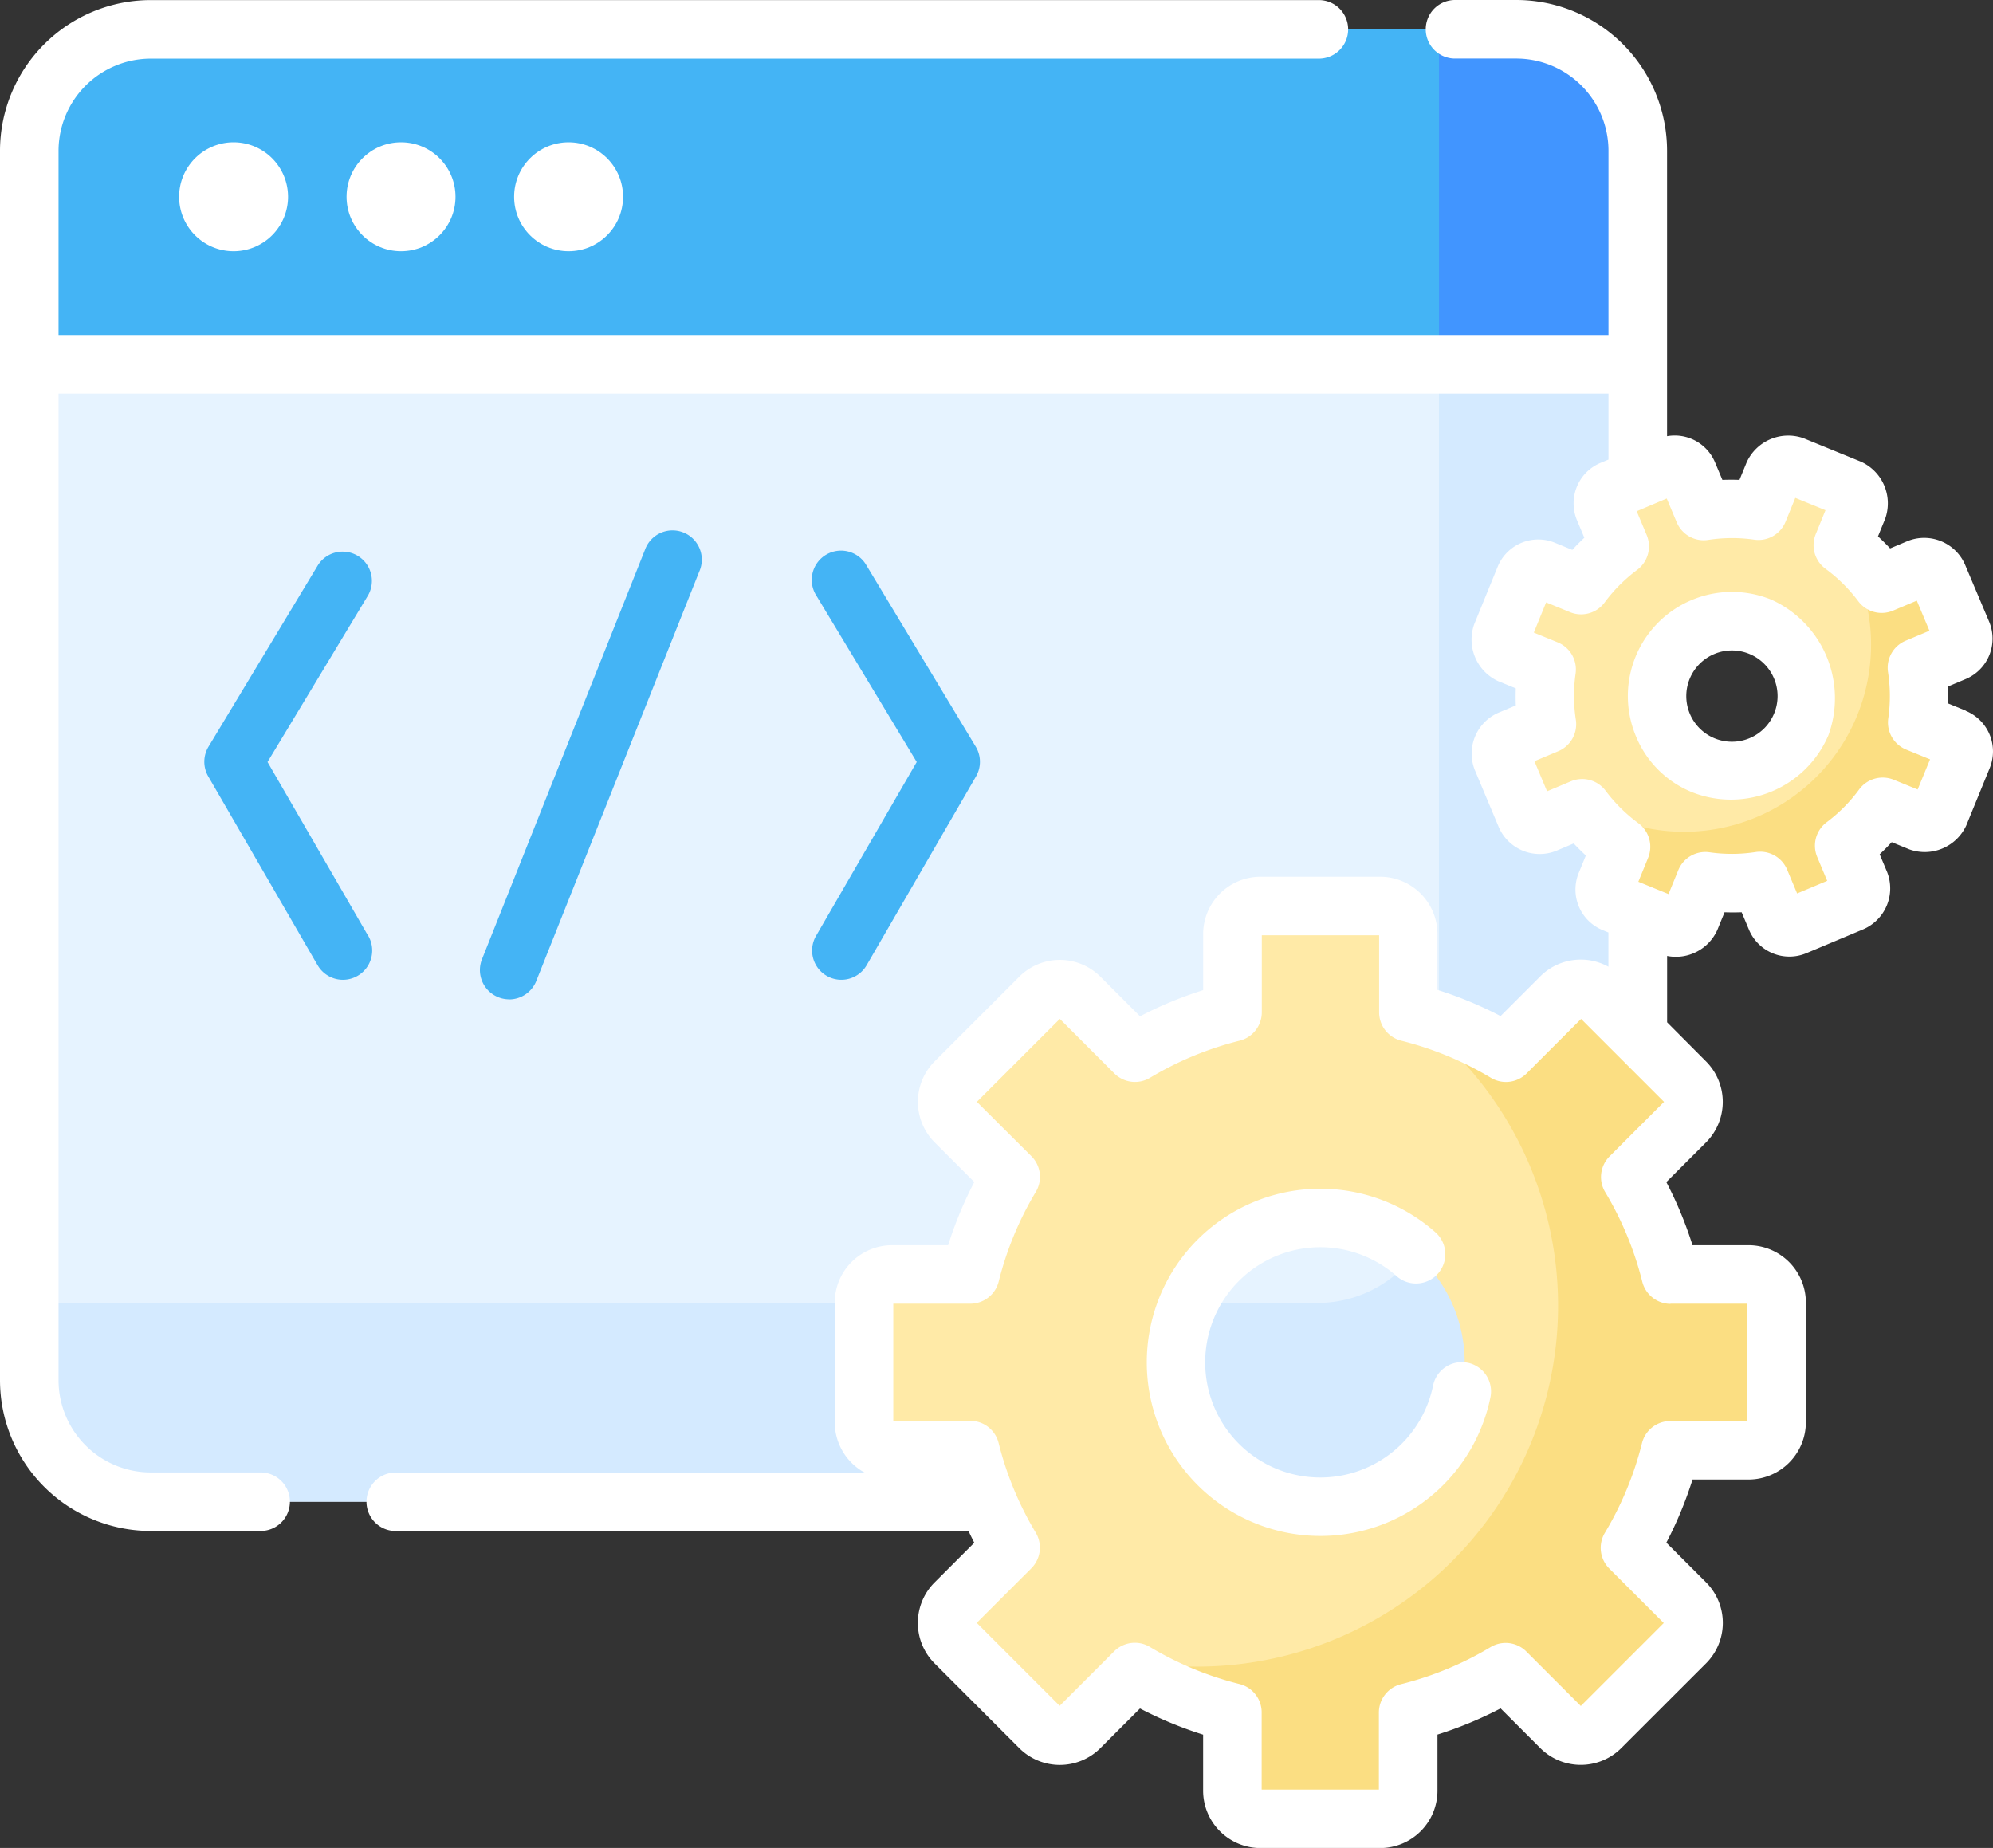 <svg xmlns="http://www.w3.org/2000/svg" width="73.402" height="68.056" viewBox="0 0 73.402 68.056">
                                                    <rect x="0" y="0" width="73.402" height="68.056" fill="#333333" stroke="none"/>
                                                    <g id="optimization" transform="translate(0 -18.641)">
                                                        <g id="Group_1138119" data-name="Group 1138119" transform="translate(1.078 30.717)">
                                                        <path id="Path_1564157" data-name="Path 1564157" d="M8.238,102.877l-.719,1.34v37.418a4.471,4.471,0,0,0,4.471,4.471h50.3a4.471,4.471,0,0,0,4.471-4.471V104.217l-.719-1.34Z" transform="translate(-7.519 -102.877)" fill="#e6f3ff"></path>
                                                        </g>
                                                        <g id="Group_1138120" data-name="Group 1138120" transform="translate(1.078 30.717)">
                                                        <path id="Path_1564158" data-name="Path 1564158" d="M59.438,102.877v31.437a4.471,4.471,0,0,1-4.471,4.471H7.519v2.85a4.471,4.471,0,0,0,4.471,4.471h50.3a4.471,4.471,0,0,0,4.471-4.471V104.217l-.719-1.34Z" transform="translate(-7.519 -102.877)" fill="#d4eaff"></path>
                                                        </g>
                                                        <g id="Group_1138121" data-name="Group 1138121" transform="translate(1.078 19.719)">
                                                        <path id="Path_1564159" data-name="Path 1564159" d="M62.287,26.16h-50.3a4.471,4.471,0,0,0-4.471,4.471V38.5h59.24V30.631a4.471,4.471,0,0,0-4.471-4.471Z" transform="translate(-7.518 -26.16)" fill="#44b4f5"></path>
                                                        </g>
                                                        <g id="Group_1138122" data-name="Group 1138122" transform="translate(52.997 19.719)">
                                                        <path id="Path_1564160" data-name="Path 1564160" d="M372.522,26.16h-2.85V38.5h7.321V30.631A4.471,4.471,0,0,0,372.522,26.16Z" transform="translate(-369.672 -26.16)" fill="#4195ff"></path>
                                                        </g>
                                                        <g id="Group_1138125" data-name="Group 1138125" transform="translate(31.821 52.008)">
                                                        <g id="Group_1138123" data-name="Group 1138123">
                                                            <path id="Path_1564161" data-name="Path 1564161" d="M254.543,264.951h-2.881a13.212,13.212,0,0,0-1.487-3.588l2.038-2.038a1.032,1.032,0,0,0,0-1.46l-3.119-3.119a1.032,1.032,0,0,0-1.46,0l-2.038,2.038a13.208,13.208,0,0,0-3.588-1.487v-2.881a1.032,1.032,0,0,0-1.032-1.032h-4.412a1.032,1.032,0,0,0-1.032,1.032V255.3a13.209,13.209,0,0,0-3.588,1.487l-2.038-2.038a1.032,1.032,0,0,0-1.46,0l-3.119,3.119a1.032,1.032,0,0,0,0,1.46l2.038,2.038a13.21,13.21,0,0,0-1.487,3.588H223a1.032,1.032,0,0,0-1.032,1.032v4.412A1.032,1.032,0,0,0,223,271.427h2.881a13.209,13.209,0,0,0,1.487,3.588l-2.038,2.038a1.032,1.032,0,0,0,0,1.46l3.119,3.119a1.032,1.032,0,0,0,1.46,0l2.038-2.038a13.211,13.211,0,0,0,3.588,1.487v2.881A1.032,1.032,0,0,0,236.563,285h4.412a1.032,1.032,0,0,0,1.032-1.032v-2.881a13.211,13.211,0,0,0,3.588-1.487l2.038,2.038a1.032,1.032,0,0,0,1.46,0l3.119-3.119a1.032,1.032,0,0,0,0-1.46l-2.038-2.038a13.21,13.21,0,0,0,1.487-3.588h2.881a1.032,1.032,0,0,0,1.032-1.032v-4.412a1.032,1.032,0,0,0-1.032-1.032Zm-15.774,8.555a5.317,5.317,0,1,1,5.317-5.317A5.317,5.317,0,0,1,238.769,273.506Z" transform="translate(-221.963 -251.383)" fill="#ffeaa7"></path>
                                                        </g>
                                                        <g id="Group_1138124" data-name="Group 1138124" transform="translate(9.085 3.06)">
                                                            <path id="Path_1564162" data-name="Path 1564162" d="M308.827,283.238h-2.882a13.2,13.2,0,0,0-1.487-3.587l2.038-2.038a1.032,1.032,0,0,0,0-1.46l-3.119-3.119a1.032,1.032,0,0,0-1.46,0l-2.039,2.039a13.216,13.216,0,0,0-3.636-1.5,13.291,13.291,0,0,1-10.91,23.72,13.25,13.25,0,0,0,4.483,2.076v2.882a1.032,1.032,0,0,0,1.032,1.032h4.412a1.032,1.032,0,0,0,1.032-1.032v-2.881a13.211,13.211,0,0,0,3.588-1.487l2.038,2.038a1.032,1.032,0,0,0,1.46,0L306.5,296.8a1.032,1.032,0,0,0,0-1.46l-2.038-2.038a13.209,13.209,0,0,0,1.487-3.588h2.881a1.032,1.032,0,0,0,1.032-1.032v-4.412A1.033,1.033,0,0,0,308.827,283.238Z" transform="translate(-285.332 -272.73)" fill="#fbde82"></path>
                                                        </g>
                                                        </g>
                                                        <g id="Group_1138130" data-name="Group 1138130" transform="translate(55.251 35.737)">
                                                        <g id="Group_1138127" data-name="Group 1138127">
                                                            <g id="Group_1138126" data-name="Group 1138126">
                                                            <path id="Path_1564163" data-name="Path 1564163" d="M402.13,147.967l-1.382-.565a6.846,6.846,0,0,0-.01-2.013l1.377-.578a.535.535,0,0,0,.286-.7L401.516,142a.535.535,0,0,0-.7-.286l-1.377.578a6.851,6.851,0,0,0-1.43-1.417l.565-1.382a.535.535,0,0,0-.293-.7l-2.117-.865a.535.535,0,0,0-.7.293l-.565,1.382a6.848,6.848,0,0,0-2.013.01l-.578-1.377a.535.535,0,0,0-.7-.286l-2.108.885a.535.535,0,0,0-.286.7l.578,1.377a6.85,6.85,0,0,0-1.417,1.43l-1.382-.565a.535.535,0,0,0-.7.293l-.865,2.117a.535.535,0,0,0,.293.7l1.382.565a6.848,6.848,0,0,0,.01,2.013l-1.377.578a.535.535,0,0,0-.286.7l.885,2.108a.535.535,0,0,0,.7.286l1.377-.578a6.85,6.85,0,0,0,1.43,1.417l-.565,1.382a.535.535,0,0,0,.293.7l2.117.865a.535.535,0,0,0,.7-.293l.565-1.382a6.848,6.848,0,0,0,2.013-.01l.578,1.377a.535.535,0,0,0,.7.286l2.108-.885a.535.535,0,0,0,.286-.7l-.578-1.377a6.849,6.849,0,0,0,1.417-1.43l1.382.565a.535.535,0,0,0,.7-.293l.865-2.117A.535.535,0,0,0,402.13,147.967Zm-9.246,1.013a2.756,2.756,0,1,1,3.594-1.509A2.756,2.756,0,0,1,392.884,148.981Z" transform="translate(-385.39 -137.893)" fill="#ffeaa7"></path>
                                                            </g>
                                                        </g>
                                                        <g id="Group_1138129" data-name="Group 1138129" transform="translate(2.711 2.97)">
                                                            <g id="Group_1138128" data-name="Group 1138128">
                                                            <path id="Path_1564164" data-name="Path 1564164" d="M418.331,165.713l-1.383-.565a6.84,6.84,0,0,0-.01-2.013l1.378-.579a.535.535,0,0,0,.286-.7l-.885-2.108a.535.535,0,0,0-.7-.286l-1.378.579a6.847,6.847,0,0,0-1.451-1.432,6.889,6.889,0,0,1-9.885,9.243,6.87,6.87,0,0,0,1.744,1.875l-.565,1.383a.535.535,0,0,0,.293.7l2.117.865a.535.535,0,0,0,.7-.293l.565-1.382a6.848,6.848,0,0,0,2.013-.01l.578,1.377a.535.535,0,0,0,.7.286l2.108-.885a.535.535,0,0,0,.286-.7l-.578-1.377a6.851,6.851,0,0,0,1.417-1.43l1.382.565a.535.535,0,0,0,.7-.293l.865-2.117A.535.535,0,0,0,418.331,165.713Z" transform="translate(-404.302 -158.608)" fill="#fbde82"></path>
                                                            </g>
                                                        </g>
                                                        </g>
                                                        <g id="Group_1138131" data-name="Group 1138131" transform="translate(0 18.641)">
                                                        <path id="Path_1564165" data-name="Path 1564165" d="M46,57.206A2.006,2.006,0,1,0,48,55.2,2.006,2.006,0,0,0,46,57.206Z" transform="translate(-39.403 -49.959)" fill="#fff"></path>
                                                        <circle id="Ellipse_54053" data-name="Ellipse 54053" cx="2.006" cy="2.006" r="2.006" transform="translate(12.764 5.241)" fill="#fff"></circle>
                                                        <circle id="Ellipse_54054" data-name="Ellipse 54054" cx="2.006" cy="2.006" r="2.006" transform="translate(18.935 5.241)" fill="#fff"></circle>
                                                        <path id="Path_1564166" data-name="Path 1564166" d="M124.364,172.424a1.078,1.078,0,0,0,1-.68l6-15.073a1.078,1.078,0,1,0-2-.8l-6,15.073a1.078,1.078,0,0,0,1,1.477Z" transform="translate(-105.612 -135.618)" fill="#44b4f5"></path>
                                                        <path id="Path_1564167" data-name="Path 1564167" d="M209.158,175.875a1.077,1.077,0,0,0,1.473-.392l4.026-6.95a1.078,1.078,0,0,0-.01-1.1l-4.026-6.678a1.078,1.078,0,1,0-1.846,1.113l3.7,6.132-3.706,6.4A1.078,1.078,0,0,0,209.158,175.875Z" transform="translate(-178.712 -139.937)" fill="#44b4f5"></path>
                                                        <path id="Path_1564168" data-name="Path 1564168" d="M58.505,174.4,54.8,168l3.7-6.132a1.078,1.078,0,0,0-1.846-1.113l-4.026,6.678a1.078,1.078,0,0,0-.01,1.1l4.026,6.95a1.078,1.078,0,0,0,1.866-1.081Z" transform="translate(-44.947 -139.937)" fill="#44b4f5"></path>
                                                        <path id="Path_1564169" data-name="Path 1564169" d="M306.407,330.417a1.078,1.078,0,0,0-1.272.84,4.24,4.24,0,1,1-1.343-4.03,1.078,1.078,0,0,0,1.43-1.614,6.394,6.394,0,1,0,2.026,6.075,1.078,1.078,0,0,0-.84-1.272Z" transform="translate(-252.355 -280.229)" fill="#fff"></path>
                                                        <path id="Path_1564170" data-name="Path 1564170" d="M423.465,170.98a3.834,3.834,0,0,0-4.984,5.034,3.761,3.761,0,0,0,2.085,2.065,3.9,3.9,0,0,0,5-2.1A3.981,3.981,0,0,0,423.465,170.98Zm-1.45,5.233a1.681,1.681,0,1,1,1.681-1.681A1.681,1.681,0,0,1,422.016,176.213Z" transform="translate(-358.228 -148.896)" fill="#fff"></path>
                                                        <path id="Path_1564171" data-name="Path 1564171" d="M72.4,44.814l-.648-.265q.011-.315,0-.629l.645-.271a1.615,1.615,0,0,0,.863-2.112L72.37,39.43a1.642,1.642,0,0,0-2.112-.863l-.645.271q-.215-.23-.447-.443l.264-.647a1.684,1.684,0,0,0-.883-2.1l-2.117-.865a1.684,1.684,0,0,0-2.1.883l-.265.648q-.314-.011-.629,0l-.271-.645a1.61,1.61,0,0,0-1.767-.963V24.19a5.555,5.555,0,0,0-5.549-5.549H53.588a1.078,1.078,0,0,0,0,2.156h2.259A3.4,3.4,0,0,1,59.24,24.19v6.79H2.156V24.19A3.4,3.4,0,0,1,5.549,20.8H48.574a1.078,1.078,0,1,0,0-2.156H5.549A5.555,5.555,0,0,0,0,24.19V69.475a5.555,5.555,0,0,0,5.549,5.549H9.6a1.078,1.078,0,0,0,0-2.156H5.549a3.4,3.4,0,0,1-3.393-3.393V33.135H59.24v2.431l-.3.125A1.615,1.615,0,0,0,58.08,37.8l.271.645q-.23.215-.443.447l-.648-.265a1.615,1.615,0,0,0-2.1.883l-.864,2.117a1.684,1.684,0,0,0,.883,2.1l.647.265q-.011.315,0,.629l-.645.271a1.642,1.642,0,0,0-.863,2.112l.885,2.108a1.642,1.642,0,0,0,2.112.863l.645-.271q.215.23.447.443l-.265.648a1.615,1.615,0,0,0,.883,2.1l.213.087v1.262a2.109,2.109,0,0,0-2.511.356l-1.461,1.461a14.272,14.272,0,0,0-2.325-.964V53.04a2.113,2.113,0,0,0-2.11-2.11H46.422a2.113,2.113,0,0,0-2.11,2.11v2.066a14.283,14.283,0,0,0-2.325.964l-1.461-1.461a2.113,2.113,0,0,0-2.984,0l-3.119,3.119a2.113,2.113,0,0,0,0,2.984l1.461,1.461A14.275,14.275,0,0,0,34.92,64.5H32.854a2.113,2.113,0,0,0-2.11,2.11v4.412a2.112,2.112,0,0,0,1.094,1.848H14.576a1.078,1.078,0,0,0,0,2.156H35.67c.069.144.139.289.213.431l-1.461,1.461a2.11,2.11,0,0,0,0,2.984l3.119,3.12a2.112,2.112,0,0,0,2.984,0l1.461-1.461a14.282,14.282,0,0,0,2.325.964v2.066a2.113,2.113,0,0,0,2.11,2.11h4.411a2.113,2.113,0,0,0,2.11-2.11V82.522a14.271,14.271,0,0,0,2.325-.964l1.461,1.461a2.11,2.11,0,0,0,2.984,0L62.833,79.9a2.11,2.11,0,0,0,0-2.985l-1.461-1.461a14.273,14.273,0,0,0,.964-2.325H64.4a2.113,2.113,0,0,0,2.11-2.11V66.608A2.113,2.113,0,0,0,64.4,64.5H62.335a14.28,14.28,0,0,0-.964-2.325l1.462-1.461a2.113,2.113,0,0,0,0-2.984L61.4,56.291V53.847a1.673,1.673,0,0,0,1.851-.961l.265-.648q.314.011.629,0l.271.645a1.615,1.615,0,0,0,2.112.862l2.108-.885a1.642,1.642,0,0,0,.863-2.112l-.271-.645q.23-.215.443-.447l.648.265a1.684,1.684,0,0,0,2.1-.883l.865-2.117a1.616,1.616,0,0,0-.883-2.1ZM61.52,66.654h2.836v4.321H61.52a1.078,1.078,0,0,0-1.046.816,12.126,12.126,0,0,1-1.366,3.3,1.078,1.078,0,0,0,.162,1.317l2.006,2.006-3.055,3.055-2.006-2.006A1.078,1.078,0,0,0,54.9,79.3a12.133,12.133,0,0,1-3.3,1.366,1.078,1.078,0,0,0-.816,1.046v2.836H46.467V81.707a1.078,1.078,0,0,0-.816-1.046,12.127,12.127,0,0,1-3.3-1.366,1.078,1.078,0,0,0-1.317.162l-2.006,2.006-3.055-3.055L37.983,76.4a1.078,1.078,0,0,0,.162-1.317,12.128,12.128,0,0,1-1.366-3.3,1.078,1.078,0,0,0-1.046-.816H32.9V66.654h2.836a1.078,1.078,0,0,0,1.046-.816,12.127,12.127,0,0,1,1.366-3.3,1.078,1.078,0,0,0-.162-1.317L35.978,59.22l3.055-3.055,2.006,2.006a1.078,1.078,0,0,0,1.317.162,12.13,12.13,0,0,1,3.3-1.366,1.078,1.078,0,0,0,.816-1.046V53.086h4.321v2.836a1.078,1.078,0,0,0,.816,1.046,12.133,12.133,0,0,1,3.3,1.366,1.078,1.078,0,0,0,1.317-.162l2.006-2.006,3.055,3.055-2.006,2.006a1.078,1.078,0,0,0-.162,1.317,12.127,12.127,0,0,1,1.366,3.3,1.078,1.078,0,0,0,1.046.816Zm9.107-18.937-.88-.359a1.078,1.078,0,0,0-1.277.36,5.774,5.774,0,0,1-1.194,1.205,1.078,1.078,0,0,0-.348,1.28l.368.877-1.108.465-.368-.877a1.078,1.078,0,0,0-1.158-.648,5.76,5.76,0,0,1-1.7.009,1.077,1.077,0,0,0-1.151.659l-.359.88-1.112-.454.36-.88a1.078,1.078,0,0,0-.36-1.277,5.771,5.771,0,0,1-1.205-1.194,1.078,1.078,0,0,0-1.28-.348l-.877.368-.465-1.108.877-.368a1.078,1.078,0,0,0,.648-1.158,5.77,5.77,0,0,1-.009-1.7,1.078,1.078,0,0,0-.659-1.151l-.88-.36.454-1.112.88.36a1.078,1.078,0,0,0,1.277-.36A5.776,5.776,0,0,1,60.3,39.626a1.078,1.078,0,0,0,.348-1.28l-.368-.877L61.386,37l.368.877a1.078,1.078,0,0,0,1.157.648,5.77,5.77,0,0,1,1.7-.009,1.078,1.078,0,0,0,1.151-.659l.359-.88,1.112.454-.359.88a1.078,1.078,0,0,0,.36,1.277,5.765,5.765,0,0,1,1.205,1.194,1.077,1.077,0,0,0,1.28.348l.877-.368.465,1.108-.877.368a1.078,1.078,0,0,0-.648,1.158,5.776,5.776,0,0,1,.009,1.7,1.078,1.078,0,0,0,.659,1.151l.88.36Z" transform="translate(0 -18.641)" fill="#fff"></path>
                                                        </g>
                                                    </g>
                                                </svg>